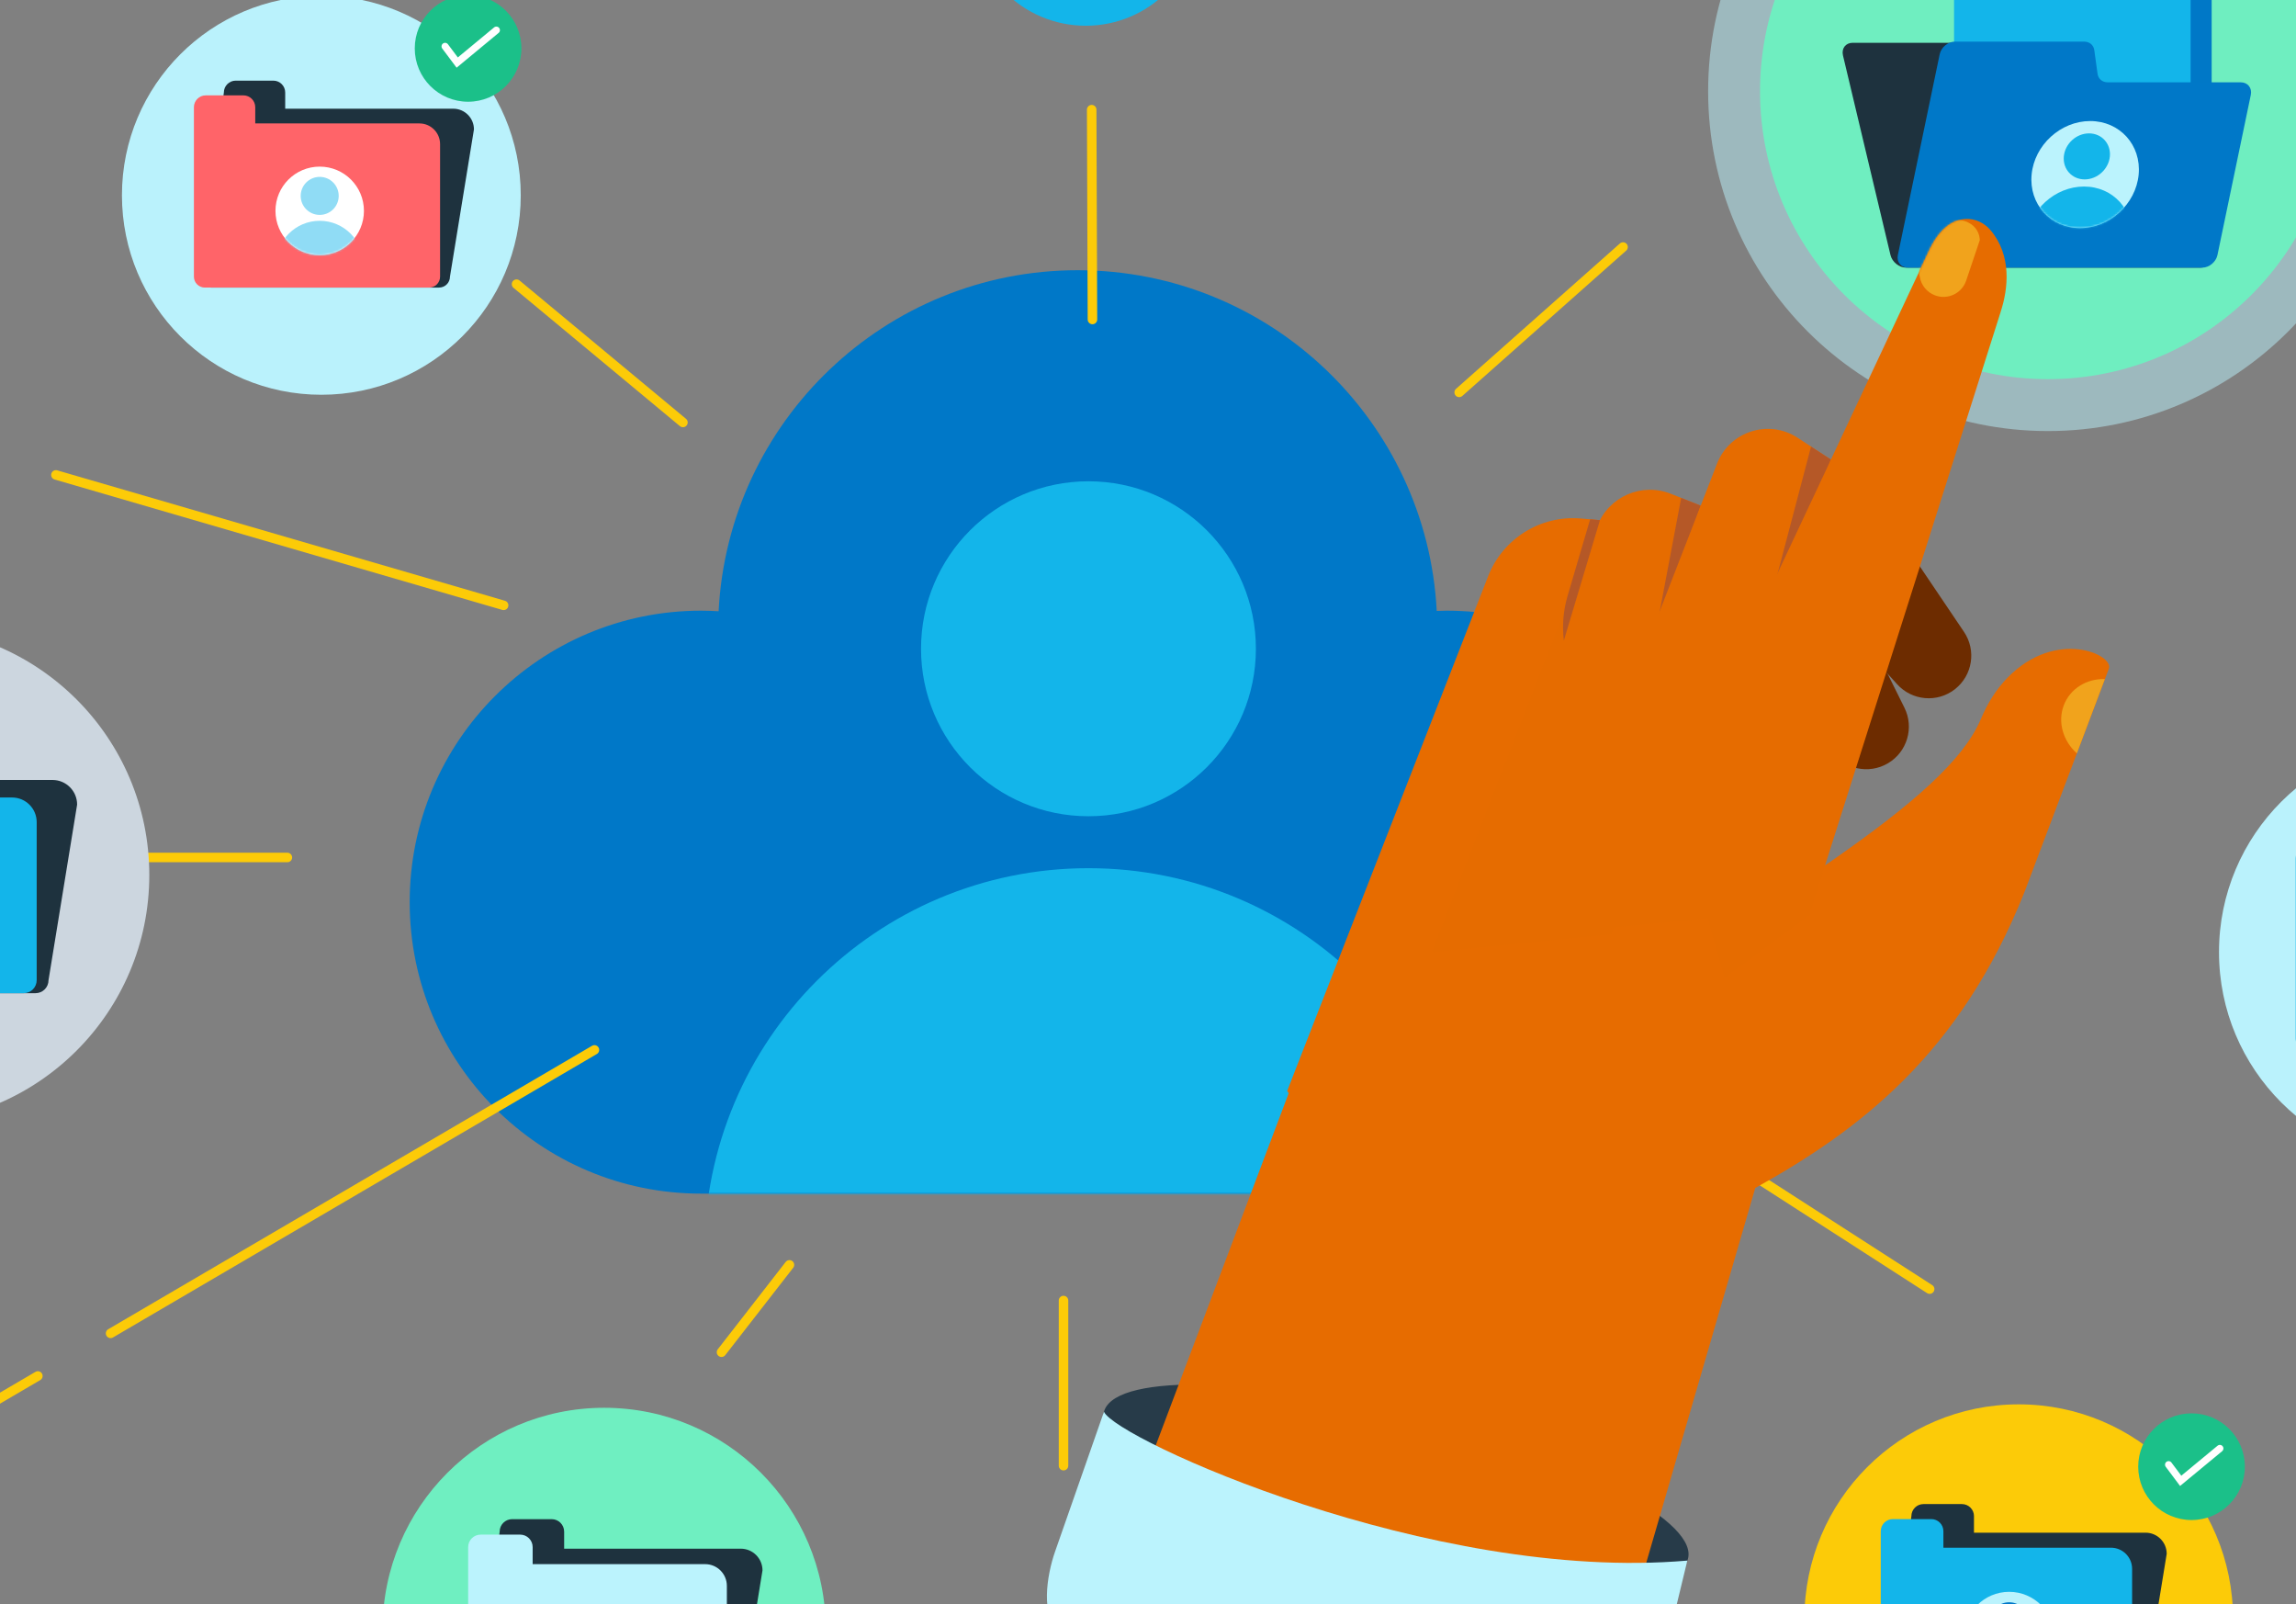 <svg width="1134" height="792" viewBox="0 0 1134 792" fill="none" xmlns="http://www.w3.org/2000/svg">
<rect x="0" y="0" width="1134" height="792" fill="#808080" stroke="none"/>
<g clip-path="url(#clip0_317_70219)">
<path d="M702.406 700.351C781.882 720.898 840.54 752.334 833.395 770.548C826.251 788.78 756.035 786.899 676.541 766.352C597.064 745.805 538.407 714.369 545.551 696.154C552.696 677.922 622.911 679.803 702.406 700.351Z" fill="#273B49"/>
<path d="M714.488 301.523C712.843 301.523 711.233 301.595 709.605 301.65C704.739 207.92 627.216 133.418 532.275 133.418C437.334 133.418 359.721 208.011 354.928 301.812C352.052 301.65 349.176 301.523 346.264 301.523C266.769 301.523 202.342 365.951 202.342 445.445C202.342 524.939 266.769 589.367 346.264 589.367H714.488C793.983 589.367 858.41 524.939 858.41 445.445C858.41 365.951 793.983 301.523 714.488 301.523Z" fill="#0078C8"/>
<mask id="mask0_317_70219" style="mask-type:luminance" maskUnits="userSpaceOnUse" x="202" y="133" width="657" height="457">
<path d="M714.488 301.521C712.843 301.521 711.233 301.593 709.605 301.648C704.739 207.918 627.216 133.416 532.275 133.416C437.334 133.416 359.721 208.009 354.928 301.81C352.052 301.648 349.176 301.521 346.264 301.521C266.769 301.521 202.342 365.949 202.342 445.443C202.342 524.937 266.769 589.365 346.264 589.365H714.488C793.983 589.365 858.41 524.937 858.41 445.443C858.41 365.949 793.983 301.521 714.488 301.521Z" fill="white"/>
</mask>
<g mask="url(#mask0_317_70219)">
<path d="M537.594 403.029C583.266 403.029 620.29 366.004 620.29 320.333C620.29 274.661 583.266 237.637 537.594 237.637C491.923 237.637 454.898 274.661 454.898 320.333C454.898 366.004 491.923 403.029 537.594 403.029Z" fill="#13B5EA"/>
<path d="M537.594 808.149C642.383 808.149 727.331 723.2 727.331 618.411C727.331 513.622 642.383 428.674 537.594 428.674C432.804 428.674 347.856 513.622 347.856 618.411C347.856 723.2 432.804 808.149 537.594 808.149Z" fill="#13B5EA"/>
</g>
<path d="M539.184 54.143L539.563 157.748" stroke="#FCCB08" stroke-width="4.7" stroke-miterlimit="10" stroke-linecap="round"/>
<path d="M27.617 234.496L248.736 298.887" stroke="#FCCB08" stroke-width="4.7" stroke-miterlimit="10" stroke-linecap="round"/>
<path d="M803.225 540.027L953.061 636.506" stroke="#FCCB08" stroke-width="4.7" stroke-miterlimit="10" stroke-linecap="round"/>
<path d="M255.12 140.312L337.31 208.593" stroke="#FCCB08" stroke-width="4.7" stroke-miterlimit="10" stroke-linecap="round"/>
<path d="M195.504 87.082L226.886 114.231" stroke="#FCCB08" stroke-width="4.7" stroke-miterlimit="10" stroke-linecap="round"/>
<path d="M356.356 667.67L389.909 624.531" stroke="#FCCB08" stroke-width="4.7" stroke-miterlimit="10" stroke-linecap="round"/>
<path d="M18.699 679.391L9.619 684.708L-13.026 697.985" stroke="#FCCB08" stroke-width="4.7" stroke-miterlimit="10" stroke-linecap="round"/>
<path d="M293.592 518.395L54.621 658.355" stroke="#FCCB08" stroke-width="4.7" stroke-miterlimit="10" stroke-linecap="round"/>
<path d="M720.691 193.744L801.633 121.973" stroke="#FCCB08" stroke-width="4.7" stroke-miterlimit="10" stroke-linecap="round"/>
<path d="M525.274 642.148V723.687" stroke="#FCCB08" stroke-width="4.7" stroke-miterlimit="10" stroke-linecap="round"/>
<path d="M141.929 423.383H65.78" stroke="#FCCB08" stroke-width="4.7" stroke-miterlimit="10" stroke-linecap="round"/>
<g opacity="0.5">
<path d="M1011.47 212.84C1104.15 212.84 1179.28 137.706 1179.28 45.025C1179.28 -47.657 1104.15 -122.791 1011.47 -122.791C918.784 -122.791 843.65 -47.657 843.65 45.025C843.65 137.706 918.784 212.84 1011.47 212.84Z" fill="#BAF2FC"/>
</g>
<path d="M1011.47 187.211C1089.99 187.211 1153.65 123.552 1153.65 45.025C1153.65 -33.502 1089.99 -97.16 1011.47 -97.16C932.94 -97.16 869.281 -33.502 869.281 45.025C869.281 123.552 932.94 187.211 1011.47 187.211Z" fill="#6FEEC0"/>
<path d="M996.183 5.216L994.917 16.936C994.645 19.451 992.674 21.133 990.033 21.133H915.006C911.57 21.133 909.435 23.918 910.249 27.373L933.709 125.913C934.523 129.35 937.977 132.154 941.432 132.154H1086.82C1090.26 132.154 1092.39 129.368 1091.58 125.913L1086.33 103.883L1066.63 21.133L1063.32 7.26C1062.51 3.823 1059.05 1.02 1055.6 1.02H1001.08C998.426 1.02 996.472 2.702 996.201 5.216H996.183Z" fill="#1E323E"/>
<mask id="mask1_317_70219" style="mask-type:luminance" maskUnits="userSpaceOnUse" x="961" y="-37" width="137" height="147">
<path d="M1097.44 63.764L961.762 109.362V-36.043H1097.44V63.764Z" fill="white"/>
</mask>
<g mask="url(#mask1_317_70219)">
<path d="M1081.37 -28.32H986.488C980.424 -28.32 975.509 -23.405 975.509 -17.341V84.003C975.509 90.067 980.424 94.982 986.488 94.982H1081.37C1087.44 94.982 1092.35 90.067 1092.35 84.003V-17.341C1092.35 -23.405 1087.44 -28.32 1081.37 -28.32Z" fill="#0078C7"/>
<path d="M1070.97 -18.789H976.088C970.024 -18.789 965.109 -13.873 965.109 -7.81V93.534C965.109 99.598 970.024 104.513 976.088 104.513H1070.97C1077.04 104.513 1081.95 99.598 1081.95 93.534V-7.81C1081.95 -13.873 1077.04 -18.789 1070.97 -18.789Z" fill="#13B5EA"/>
</g>
<path d="M1034.37 24.731L1035.99 36.452C1036.34 38.966 1038.36 40.648 1041 40.648H1106.73C1110.17 40.648 1112.4 43.433 1111.67 46.888L1095.21 125.912C1094.49 129.349 1091.12 132.152 1087.69 132.152H942.301C938.864 132.152 936.639 129.367 937.363 125.912L941.957 103.882L955.125 40.666L958.019 26.793C958.742 23.356 962.106 20.553 965.543 20.553H1029.36C1032.01 20.553 1034.02 22.235 1034.37 24.749V24.731Z" fill="#0078C8"/>
<path d="M1056.29 86.191C1054.91 100.788 1041.94 112.617 1027.35 112.617C1012.75 112.617 1002.04 100.788 1003.42 86.191C1004.79 71.595 1017.76 59.766 1032.36 59.766C1046.95 59.766 1057.66 71.595 1056.29 86.191Z" fill="#BBF3FD"/>
<mask id="mask2_317_70219" style="mask-type:luminance" maskUnits="userSpaceOnUse" x="1003" y="59" width="54" height="54">
<path d="M1056.29 86.191C1054.91 100.788 1041.94 112.617 1027.35 112.617C1012.75 112.617 1002.04 100.788 1003.42 86.191C1004.79 71.595 1017.76 59.766 1032.36 59.766C1046.95 59.766 1057.66 71.595 1056.29 86.191Z" fill="white"/>
</mask>
<g mask="url(#mask2_317_70219)">
<path d="M1042.07 77.218C1041.47 83.495 1035.9 88.577 1029.63 88.577C1023.35 88.577 1018.75 83.495 1019.33 77.218C1019.93 70.942 1025.5 65.859 1031.78 65.859C1038.05 65.859 1042.65 70.942 1042.07 77.218Z" fill="#13B5EA"/>
<path d="M1052.89 118.168C1051.53 132.565 1038.74 144.232 1024.36 144.232C1009.98 144.232 999.401 132.565 1000.78 118.168C1002.13 103.77 1014.92 92.103 1029.3 92.103C1043.68 92.103 1054.26 103.77 1052.89 118.168Z" fill="#13B5EA"/>
</g>
<path d="M-48.857 554.657C18.851 554.657 73.74 499.768 73.74 432.06C73.74 364.351 18.851 309.463 -48.857 309.463C-116.566 309.463 -171.454 364.351 -171.454 432.06C-171.454 499.768 -116.566 554.657 -48.857 554.657Z" fill="#CCD6DF"/>
<path d="M997.05 905.102C1055.51 905.102 1102.9 857.712 1102.9 799.254C1102.9 740.796 1055.51 693.406 997.05 693.406C938.592 693.406 891.203 740.796 891.203 799.254C891.203 857.712 938.592 905.102 997.05 905.102Z" fill="#FCCB08"/>
<path d="M536.272 12.703C567.409 12.703 592.651 -12.539 592.651 -43.676C592.651 -74.813 567.409 -100.055 536.272 -100.055C505.135 -100.055 479.894 -74.813 479.894 -43.676C479.894 -12.539 505.135 12.703 536.272 12.703Z" fill="#13B5EA"/>
<path d="M298.404 913.998C358.85 913.998 407.852 864.997 407.852 804.551C407.852 744.105 358.85 695.104 298.404 695.104C237.958 695.104 188.957 744.105 188.957 804.551C188.957 864.997 237.958 913.998 298.404 913.998Z" fill="#6FEFC1"/>
<path d="M158.715 194.916C213.107 194.916 257.201 150.822 257.201 96.43C257.201 42.037 213.107 -2.057 158.715 -2.057C104.322 -2.057 60.228 42.037 60.228 96.43C60.228 150.822 104.322 194.916 158.715 194.916Z" fill="#BAF2FC"/>
<path d="M1200.99 575.118C1258.99 575.118 1306 528.1 1306 470.102C1306 412.103 1258.99 365.086 1200.99 365.086C1142.99 365.086 1095.97 412.103 1095.97 470.102C1095.97 528.1 1142.99 575.118 1200.99 575.118Z" fill="#BAF2FC"/>
<path d="M1166.17 423.741V432.26H1252.61C1258.63 432.26 1263.5 437.144 1263.5 443.149V512.948C1263.5 516.113 1260.93 518.7 1257.75 518.7H1139.6C1136.43 518.7 1133.85 516.131 1133.85 512.948V423.741C1133.85 420.286 1136.65 417.482 1140.1 417.482H1159.91C1163.37 417.482 1166.17 420.286 1166.17 423.741Z" fill="#13B5EA"/>
<path d="M1082.41 750.526C1096.95 750.526 1108.74 738.735 1108.74 724.191C1108.74 709.646 1096.95 697.855 1082.41 697.855C1067.86 697.855 1056.07 709.646 1056.07 724.191C1056.07 738.735 1067.86 750.526 1082.41 750.526Z" fill="#1BC089"/>
<path d="M1071.07 723.194L1077.05 731.171L1096.39 715.182" stroke="white" stroke-width="3.52" stroke-miterlimit="10" stroke-linecap="round"/>
<path d="M140.863 45.677V53.671H223.866C229.51 53.671 234.086 58.248 234.086 63.891L222.239 136.602C222.239 139.569 219.833 141.993 216.848 141.993H104.109C101.143 141.993 98.719 139.587 98.719 136.602L110.567 45.677C110.567 42.439 113.189 39.816 116.427 39.816H135.003C138.24 39.816 140.863 42.439 140.863 45.677Z" fill="#1E323E"/>
<path d="M126.068 52.946V60.941H207.136C212.779 60.941 217.355 65.517 217.355 71.16V136.601C217.355 139.567 214.949 141.991 211.965 141.991H101.161C98.195 141.991 95.771 139.585 95.771 136.601V52.946C95.771 49.709 98.394 47.086 101.631 47.086H120.207C123.445 47.086 126.068 49.709 126.068 52.946Z" fill="#FF6469"/>
<path d="M157.901 125.967C169.969 125.967 179.751 116.185 179.751 104.117C179.751 92.05 169.969 82.268 157.901 82.268C145.834 82.268 136.052 92.05 136.052 104.117C136.052 116.185 145.834 125.967 157.901 125.967Z" fill="white"/>
<mask id="mask3_317_70219" style="mask-type:luminance" maskUnits="userSpaceOnUse" x="136" y="82" width="44" height="44">
<path d="M157.901 125.967C169.968 125.967 179.751 116.185 179.751 104.117C179.751 92.05 169.968 82.268 157.901 82.268C145.834 82.268 136.051 92.05 136.051 104.117C136.051 116.185 145.834 125.967 157.901 125.967Z" fill="white"/>
</mask>
<g mask="url(#mask3_317_70219)">
<path d="M157.901 106.109C163.086 106.109 167.288 101.906 167.288 96.721C167.288 91.537 163.086 87.334 157.901 87.334C152.717 87.334 148.514 91.537 148.514 96.721C148.514 101.906 152.717 106.109 157.901 106.109Z" fill="#90DCF5"/>
<path d="M157.901 152.106C169.798 152.106 179.443 142.461 179.443 130.564C179.443 118.666 169.798 109.021 157.901 109.021C146.003 109.021 136.358 118.666 136.358 130.564C136.358 142.461 146.003 152.106 157.901 152.106Z" fill="#90DCF5"/>
</g>
<path d="M-73.057 375.574V385.106H25.917C32.646 385.106 38.09 390.55 38.09 397.279L23.964 483.972C23.964 487.517 21.088 490.393 17.543 490.393H-116.883C-120.428 490.393 -123.304 487.517 -123.304 483.972L-109.178 375.556C-109.178 371.703 -106.049 368.574 -102.196 368.574H-80.057C-76.204 368.574 -73.075 371.703 -73.075 375.556L-73.057 375.574Z" fill="#1E323E"/>
<path d="M-90.711 384.236V393.768H5.948C12.677 393.768 18.121 399.213 18.121 405.941V483.97C18.121 487.516 15.245 490.392 11.7 490.392H-120.411C-123.956 490.392 -126.832 487.516 -126.832 483.97V384.218C-126.832 380.365 -123.703 377.236 -119.85 377.236H-97.711C-93.859 377.236 -90.729 380.365 -90.729 384.218L-90.711 384.236Z" fill="#13B5EA"/>
<path d="M974.948 748.613V756.771H1059.71C1065.46 756.771 1070.14 761.437 1070.14 767.207L1058.04 841.456C1058.04 844.495 1055.58 846.955 1052.54 846.955H937.435C934.396 846.955 931.936 844.495 931.936 841.456L944.037 748.631C944.037 745.321 946.713 742.645 950.024 742.645H968.979C972.289 742.645 974.966 745.321 974.966 748.631L974.948 748.613Z" fill="#1E323E"/>
<path d="M959.845 756.027V764.185H1042.61C1048.37 764.185 1053.05 768.852 1053.05 774.621V841.455C1053.05 844.493 1050.59 846.953 1047.55 846.953H934.414C931.375 846.953 928.916 844.493 928.916 841.455V756.046C928.916 752.736 931.592 750.059 934.902 750.059H953.858C957.168 750.059 959.845 752.736 959.845 756.046V756.027Z" fill="#13B5EA"/>
<path d="M992.33 830.586C1004.65 830.586 1014.63 820.601 1014.63 808.284C1014.63 795.967 1004.65 785.982 992.33 785.982C980.013 785.982 970.028 795.967 970.028 808.284C970.028 820.601 980.013 830.586 992.33 830.586Z" fill="#BBF3FD"/>
<mask id="mask4_317_70219" style="mask-type:luminance" maskUnits="userSpaceOnUse" x="970" y="785" width="45" height="46">
<path d="M992.33 830.588C1004.65 830.588 1014.63 820.603 1014.63 808.286C1014.63 795.969 1004.65 785.984 992.33 785.984C980.013 785.984 970.028 795.969 970.028 808.286C970.028 820.603 980.013 830.588 992.33 830.588Z" fill="white"/>
</mask>
<g mask="url(#mask4_317_70219)">
<path d="M992.329 810.307C997.623 810.307 1001.92 806.016 1001.92 800.721C1001.92 795.427 997.623 791.135 992.329 791.135C987.035 791.135 982.743 795.427 982.743 800.721C982.743 806.016 987.035 810.307 992.329 810.307Z" fill="#0078C8"/>
</g>
<path d="M278.635 756.28V764.672H365.871C371.804 764.672 376.597 769.483 376.597 775.398L364.153 851.818C364.153 854.947 361.62 857.479 358.491 857.479H240C236.871 857.479 234.339 854.947 234.339 851.818L246.783 756.262C246.783 752.861 249.532 750.094 252.951 750.094H272.467C275.868 750.094 278.635 752.843 278.635 756.262V756.28Z" fill="#1E323E"/>
<path d="M263.08 763.912V772.305H348.272C354.204 772.305 358.997 777.116 358.997 783.031V851.818C358.997 854.947 356.465 857.479 353.336 857.479H236.889C233.76 857.479 231.228 854.947 231.228 851.818V763.894C231.228 760.494 233.977 757.727 237.395 757.727H256.912C260.312 757.727 263.08 760.476 263.08 763.894V763.912Z" fill="#BBF3FD"/>
<path d="M231.191 50.231C245.735 50.231 257.526 38.441 257.526 23.896C257.526 9.351 245.735 -2.439 231.191 -2.439C216.646 -2.439 204.855 9.351 204.855 23.896C204.855 38.441 216.646 50.231 231.191 50.231Z" fill="#1BC089"/>
<path d="M219.832 22.899L225.818 30.894L245.154 14.887" stroke="white" stroke-width="3.52" stroke-miterlimit="10" stroke-linecap="round"/>
<mask id="mask5_317_70219" style="mask-type:luminance" maskUnits="userSpaceOnUse" x="447" y="93" width="666" height="713">
<path d="M926.256 667.557C893.464 750.85 813.065 805.583 723.55 805.583H665.742C545.425 805.583 447.879 708.037 447.879 587.719V93.66H1112.25V487.75L926.256 667.557Z" fill="white"/>
</mask>
<g mask="url(#mask5_317_70219)">
<path d="M635.737 538.626L719.283 671.496L878.724 507.714L864.616 263.118L780.745 256.009C760.866 254.327 742.254 265.921 735.001 284.497L635.737 538.644V538.626Z" fill="#E76C00"/>
<path d="M788.956 259.627L707.146 470.147L796.046 461.266L847.903 252.844L825.258 243.819C810.86 238.085 794.563 245.175 788.938 259.627H788.956Z" fill="#E66C00"/>
<path d="M332.482 1344.79L642.339 524.283L765.026 518.133C873.858 443.342 960.986 396.604 978.422 354.876C981.569 347.37 985.874 340.406 991.481 334.654C1015.57 309.983 1044.42 323.367 1041.53 330.259L999.874 440.52C968.004 520.232 918.896 557.709 866.931 586.576L647.837 1339.59L332.482 1344.8V1344.79Z" fill="#E76C00"/>
<path d="M965.616 340.243C974.262 333.424 976.179 321.088 970.012 311.972L945.467 275.598C938.304 264.999 923.436 263.19 913.94 271.764L909.382 275.887C900.755 283.665 900.085 296.959 907.863 305.587L936.984 337.837C944.4 346.049 956.916 347.116 965.616 340.261V340.243Z" fill="#6D2C00"/>
<path d="M932.48 376.871C941.958 371.264 945.503 359.29 940.601 349.433L921.103 310.129C915.423 298.679 900.917 294.899 890.372 302.134L885.308 305.607C875.721 312.172 873.28 325.268 879.863 334.836L904.426 370.667C910.685 379.801 922.948 382.515 932.48 376.871Z" fill="#6D2C00"/>
<path d="M1025.77 371.986C1019.03 365.963 1016.15 356.63 1019.3 348.273C1022.45 339.935 1030.68 335.033 1039.61 335.287L1025.77 371.986Z" fill="#F1A31C"/>
<path d="M830.34 245.844L817.896 311.7L839.981 249.678L830.34 245.844Z" fill="#B55827"/>
<path d="M848.03 228.971L757.538 461.847L846.438 452.966L911.39 231.557L887.876 216.165C873.551 206.795 854.234 212.981 848.03 228.953V228.971Z" fill="#E66C00"/>
<path d="M894.478 220.521L866.062 328.377L904.299 226.906L894.478 220.521Z" fill="#B55827"/>
<path d="M988.153 153.943L893.628 451.826L851.791 482.792L826.198 393.204L953.19 122.833C958.815 111.492 965.525 108.381 970.807 108.11C975.564 107.856 980.104 110.045 983.161 113.681C993.633 126.089 991.915 142.44 988.135 153.943H988.153Z" fill="#E66C00"/>
<mask id="mask6_317_70219" style="mask-type:luminance" maskUnits="userSpaceOnUse" x="826" y="108" width="166" height="375">
<path d="M988.153 153.939L893.628 451.822L851.791 482.788L826.198 393.201L953.19 122.829C958.815 111.488 965.525 108.377 970.807 108.106C975.564 107.853 980.104 110.041 983.161 113.677C993.633 126.085 991.915 142.436 988.135 153.939H988.153Z" fill="white"/>
</mask>
<g mask="url(#mask6_317_70219)">
<path d="M948.198 136.721C948.886 140.809 951.725 144.426 955.922 145.909C962.089 148.098 968.854 144.878 971.043 138.71L977.825 118.579C977.825 118.579 978.205 106.081 959.557 108.685C940.909 111.29 948.216 136.721 948.216 136.721H948.198Z" fill="#F1A31C"/>
</g>
<path d="M772.388 316.276L790.222 256.822L785.374 256.406L774.214 294.281C772.116 301.408 771.501 308.896 772.388 316.276Z" fill="#B55827"/>
</g>
<path d="M833.377 770.548L811.563 860.859C809.447 869.577 801.923 875.962 792.969 876.522C652.104 885.512 557.253 830.11 523.484 805.529C513.644 798.366 517.045 777.656 521.079 766.171L545.261 697.059C550.832 710.281 706.891 781.545 833.395 770.548H833.377Z" fill="#BBF3FD"/>
</g>
<defs>
<clipPath id="clip0_317_70219">
<rect width="1134" height="792" fill="white"/>
</clipPath>
</defs>
</svg>
